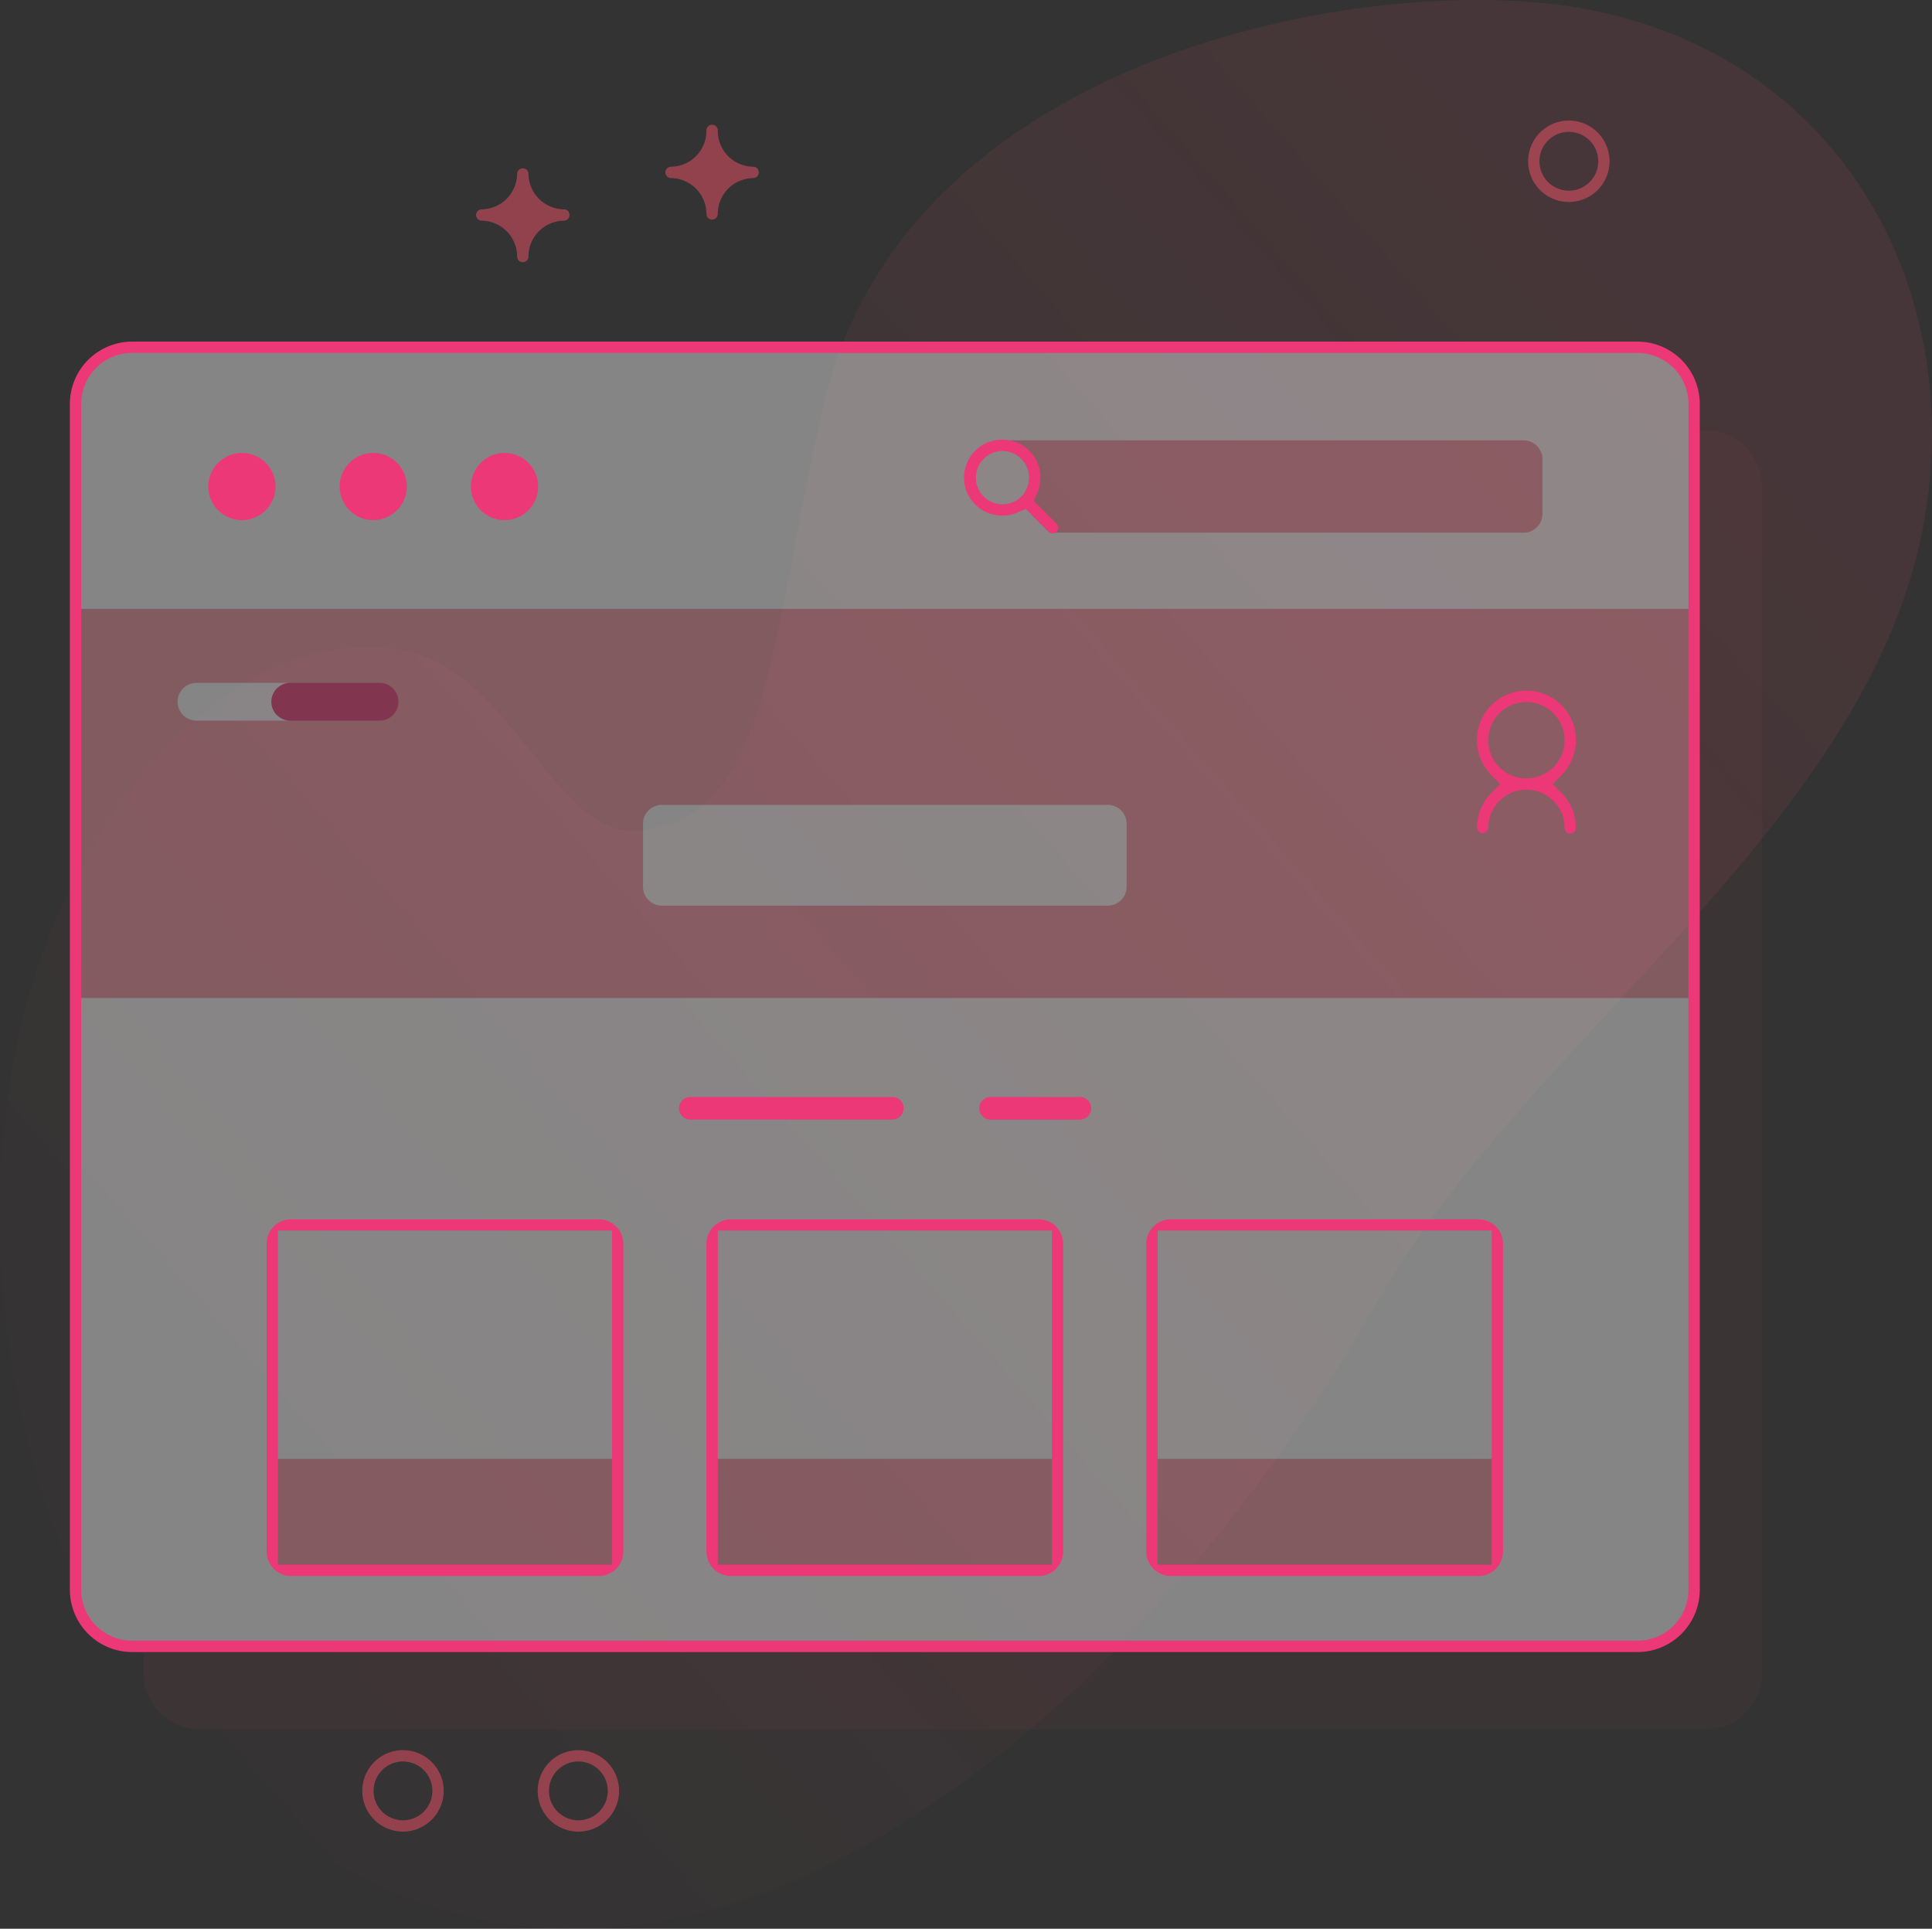 <svg xmlns="http://www.w3.org/2000/svg" xmlns:xlink="http://www.w3.org/1999/xlink" width="238" height="237.585" viewBox="0 0 238 237.585"><rect x="0" y="0" width="238" height="237.585" fill="#333333" stroke="none"/><defs><style>.a,.c{opacity:0.1;}.a{fill:url(#a);}.b{opacity:0.4;}.c,.e,.g{fill:#f25369;}.d{fill:#fff;}.e{opacity:0.6;}.f{fill:#ec3876;}.g{opacity:0.5;}</style><linearGradient id="a" x1="0.143" y1="0.801" x2="0.869" y2="0.112" gradientUnits="objectBoundingBox"><stop offset="0" stop-color="#f25369" stop-opacity="0.102"/><stop offset="0.104" stop-color="#f25369" stop-opacity="0.165"/><stop offset="0.305" stop-color="#f25369" stop-opacity="0.333"/><stop offset="0.585" stop-color="#f25369" stop-opacity="0.608"/><stop offset="0.93" stop-color="#f25369" stop-opacity="0.984"/><stop offset="0.945" stop-color="#f25369"/></linearGradient></defs><g transform="translate(-10 4)"><g transform="translate(0 0)"><path class="a" d="M194.453.954c-25.876-4.426-82.881,5.663-92.971,48.817-6.708,28.691-6.511,52.1-23.441,52.537-10.073.261-15.326-20.6-29.234-22.313C30.657,77.755,18.061,92.868,10.2,106.555-7.1,136.663-1.687,187.864,21.055,212.833c55.078,60.47,120.486-2.766,148.452-52.206,17.936-31.708,58.4-57.339,66.829-93.084,7.055-29.925-8.6-60.9-41.883-66.588Z" transform="translate(10 -4)"/><g class="b" transform="translate(19.305 38.777)"><path class="c" d="M251.947,265.45H66.5a6.973,6.973,0,0,1-6.973-6.973V112.393A6.973,6.973,0,0,1,66.5,105.42H251.947a6.973,6.973,0,0,1,6.973,6.973V258.477A6.972,6.972,0,0,1,251.947,265.45Z" transform="translate(-51.162 -95.193)"/><path class="d" d="M233.947,243.45H48.5a6.973,6.973,0,0,1-6.973-6.973V90.393A6.973,6.973,0,0,1,48.5,83.42H233.947a6.973,6.973,0,0,1,6.973,6.973V236.477A6.972,6.972,0,0,1,233.947,243.45Z" transform="translate(-41.529 -83.42)"/><path class="e" d="M240.919,163.581V90.393a6.973,6.973,0,0,0-6.973-6.973H48.5a6.973,6.973,0,0,0-6.973,6.973v73.189Z" transform="translate(-41.529 -83.42)"/><path class="d" d="M240.919,115.64V90.393a6.973,6.973,0,0,0-6.973-6.973H48.5a6.973,6.973,0,0,0-6.973,6.973V115.64Z" transform="translate(-41.529 -83.42)"/><g transform="translate(115.091 11.461)"><path class="e" d="M354.737,110.4v6.735a2.325,2.325,0,0,1-2.324,2.324H294.085a.571.571,0,0,1-.191-.13l-2.055-2.059L291,114.426a3.213,3.213,0,0,0,.511-1.748,3.277,3.277,0,0,0-.962-2.324,3.137,3.137,0,0,0-.948-.656l-.474-1.613,0-.009h63.293A2.325,2.325,0,0,1,354.737,110.4Z" transform="translate(-289.12 -108.076)"/></g><path class="d" d="M249.169,217.1H194.245a2.324,2.324,0,0,1-2.324-2.324v-7.766a2.324,2.324,0,0,1,2.324-2.324h54.924a2.324,2.324,0,0,1,2.324,2.324v7.766A2.324,2.324,0,0,1,249.169,217.1Z" transform="translate(-122.012 -148.317)"/><g transform="translate(12.571 41.343)"><path class="d" d="M81.9,172.359H70.9a2.324,2.324,0,1,0,0,4.648H81.9a2.324,2.324,0,1,0,0-4.648Z" transform="translate(-68.572 -172.359)"/><g transform="translate(11.552)"><path class="f" d="M106.755,172.359H95.747a2.324,2.324,0,1,0,0,4.648h11.008a2.324,2.324,0,1,0,0-4.648Z" transform="translate(-93.423 -172.359)"/></g></g><g transform="translate(24.235 108.112)"><g transform="translate(0 28.818)"><path class="e" d="M133.892,391.726h-37.9a2.324,2.324,0,0,1-2.324-2.324v-11.41h42.552V389.4A2.324,2.324,0,0,1,133.892,391.726Z" transform="translate(-93.664 -377.992)"/></g><g transform="translate(54.185 28.818)"><path class="e" d="M250.457,391.726h-37.9a2.324,2.324,0,0,1-2.324-2.324v-11.41h42.552V389.4A2.324,2.324,0,0,1,250.457,391.726Z" transform="translate(-210.229 -377.992)"/></g><g transform="translate(108.37)"><path class="d" d="M367.023,358.549h-37.9a2.324,2.324,0,0,1-2.324-2.324v-37.9A2.324,2.324,0,0,1,329.119,316h37.9a2.324,2.324,0,0,1,2.324,2.324v37.9A2.324,2.324,0,0,1,367.023,358.549Z" transform="translate(-326.795 -315.997)"/><path class="e" d="M367.023,391.726h-37.9a2.324,2.324,0,0,1-2.324-2.324v-11.41h42.552V389.4A2.324,2.324,0,0,1,367.023,391.726Z" transform="translate(-326.795 -349.174)"/></g></g></g></g><path class="f" d="M80.859,119.7A4.138,4.138,0,1,1,85,115.558,4.142,4.142,0,0,1,80.859,119.7Z" transform="translate(-41.058 -59.627)"/><circle class="f" cx="4.138" cy="4.138" r="4.138" transform="translate(51.84 51.793)"/><path class="f" d="M150.46,119.7a4.138,4.138,0,1,1,4.138-4.138A4.142,4.142,0,0,1,150.46,119.7Z" transform="translate(-78.305 -59.627)"/><path class="f" d="M202.776,284.872a1.395,1.395,0,0,1,0-2.789h24.953a1.395,1.395,0,0,1,0,2.789Z" transform="translate(-107.77 -150.959)"/><path class="f" d="M282.331,284.872a1.395,1.395,0,0,1,0-2.789h11.008a1.395,1.395,0,1,1,0,2.789Z" transform="translate(-150.345 -150.959)"/><path class="f" d="M47.7,243.345a7.679,7.679,0,0,1-7.67-7.67V89.59a7.679,7.679,0,0,1,7.67-7.67H233.144a7.679,7.679,0,0,1,7.67,7.67V235.675a7.679,7.679,0,0,1-7.67,7.67Zm0-160.03a6.282,6.282,0,0,0-6.275,6.275V235.675A6.282,6.282,0,0,0,47.7,241.95H233.144a6.282,6.282,0,0,0,6.275-6.275V89.59a6.282,6.282,0,0,0-6.275-6.275Z" transform="translate(-21.422 -43.84)"/><path class="f" d="M95.186,358.443a3.025,3.025,0,0,1-3.021-3.021v-37.9a3.025,3.025,0,0,1,3.021-3.021h37.9a3.025,3.025,0,0,1,3.021,3.021v37.9a3.025,3.025,0,0,1-3.021,3.021Zm-1.627-1.395h41.16l0-41.158H93.559Z" transform="translate(-49.323 -168.305)"/><path class="f" d="M211.75,358.443a3.025,3.025,0,0,1-3.021-3.021v-37.9a3.025,3.025,0,0,1,3.021-3.021h37.9a3.025,3.025,0,0,1,3.021,3.021v37.9a3.025,3.025,0,0,1-3.021,3.021Zm-1.627-1.395h41.16l0-41.158H210.124Z" transform="translate(-111.703 -168.305)"/><path class="f" d="M328.316,358.443a3.025,3.025,0,0,1-3.021-3.021v-37.9a3.025,3.025,0,0,1,3.021-3.021h37.9a3.025,3.025,0,0,1,3.021,3.021v37.9a3.025,3.025,0,0,1-3.021,3.021Zm-1.627-1.395h41.16l0-41.158H326.69Z" transform="translate(-174.084 -168.305)"/><path class="f" d="M288.474,118.259l-2.8-2.8.432-1.013A4.672,4.672,0,0,0,282.719,108a4.847,4.847,0,0,0-.9-.083,4.672,4.672,0,1,0,0,9.343,4.736,4.736,0,0,0,1.859-.381l1.013-.437.744.744,2.055,2.059a.572.572,0,0,0,.191.13.647.647,0,0,0,.6,0,.581.581,0,0,0,.191-.135.69.69,0,0,0,0-.98Zm-4.332-3.347a3.282,3.282,0,1,1-2.32-5.6,3.2,3.2,0,0,1,1.371.3,3.136,3.136,0,0,1,.948.656,3.277,3.277,0,0,1,.962,2.324,3.213,3.213,0,0,1-.511,1.748A3.312,3.312,0,0,1,284.141,114.912Z" transform="translate(-148.319 -57.752)"/><path class="f" d="M424.419,192.029a.7.7,0,0,1-.7-.7,4.7,4.7,0,0,0-9.4,0,.7.7,0,0,1-1.395,0,6.059,6.059,0,0,1,1.746-4.26l1.115-1.138L414.67,184.8a6.1,6.1,0,1,1,8.7,0l-1.115,1.138,1.114,1.138a6.057,6.057,0,0,1,1.746,4.26A.7.7,0,0,1,424.419,192.029Zm-5.4-16.195a4.7,4.7,0,1,0,4.7,4.7A4.707,4.707,0,0,0,419.021,175.835Z" transform="translate(-220.979 -93.353)"/><path class="g" d="M431.5,33.373a5.016,5.016,0,1,1,5.017-5.016A5.022,5.022,0,0,1,431.5,33.373Zm0-8.638a3.622,3.622,0,1,0,3.622,3.622A3.626,3.626,0,0,0,431.5,24.735Z" transform="translate(-228.236 -12.491)"/><path class="g" d="M122.53,465.217a5.016,5.016,0,1,1,5.017-5.017A5.022,5.022,0,0,1,122.53,465.217Zm0-8.638a3.622,3.622,0,1,0,3.622,3.622A3.626,3.626,0,0,0,122.53,456.578Z" transform="translate(-62.888 -243.595)"/><path class="g" d="M169.015,465.217a5.016,5.016,0,1,1,5.017-5.017A5.022,5.022,0,0,1,169.015,465.217Zm0-8.638a3.622,3.622,0,1,0,3.622,3.622A3.626,3.626,0,0,0,169.015,456.578Z" transform="translate(-87.765 -243.595)"/><path class="g" d="M203.54,36.21a.7.7,0,0,1-.7-.7,4.421,4.421,0,0,0-4.416-4.416.7.7,0,0,1,0-1.395,4.421,4.421,0,0,0,4.416-4.416.7.7,0,1,1,1.395,0,4.421,4.421,0,0,0,4.416,4.416.7.7,0,0,1,0,1.395,4.421,4.421,0,0,0-4.416,4.416A.7.7,0,0,1,203.54,36.21Z" transform="translate(-105.816 -13.159)"/><path class="g" d="M153.375,47.5a.7.7,0,0,1-.7-.7,4.421,4.421,0,0,0-4.416-4.416.7.7,0,0,1,0-1.395,4.421,4.421,0,0,0,4.416-4.416.7.7,0,0,1,1.395,0,4.421,4.421,0,0,0,4.416,4.416.7.7,0,0,1,0,1.395,4.421,4.421,0,0,0-4.416,4.416A.7.7,0,0,1,153.375,47.5Z" transform="translate(-78.97 -19.202)"/></g></svg>